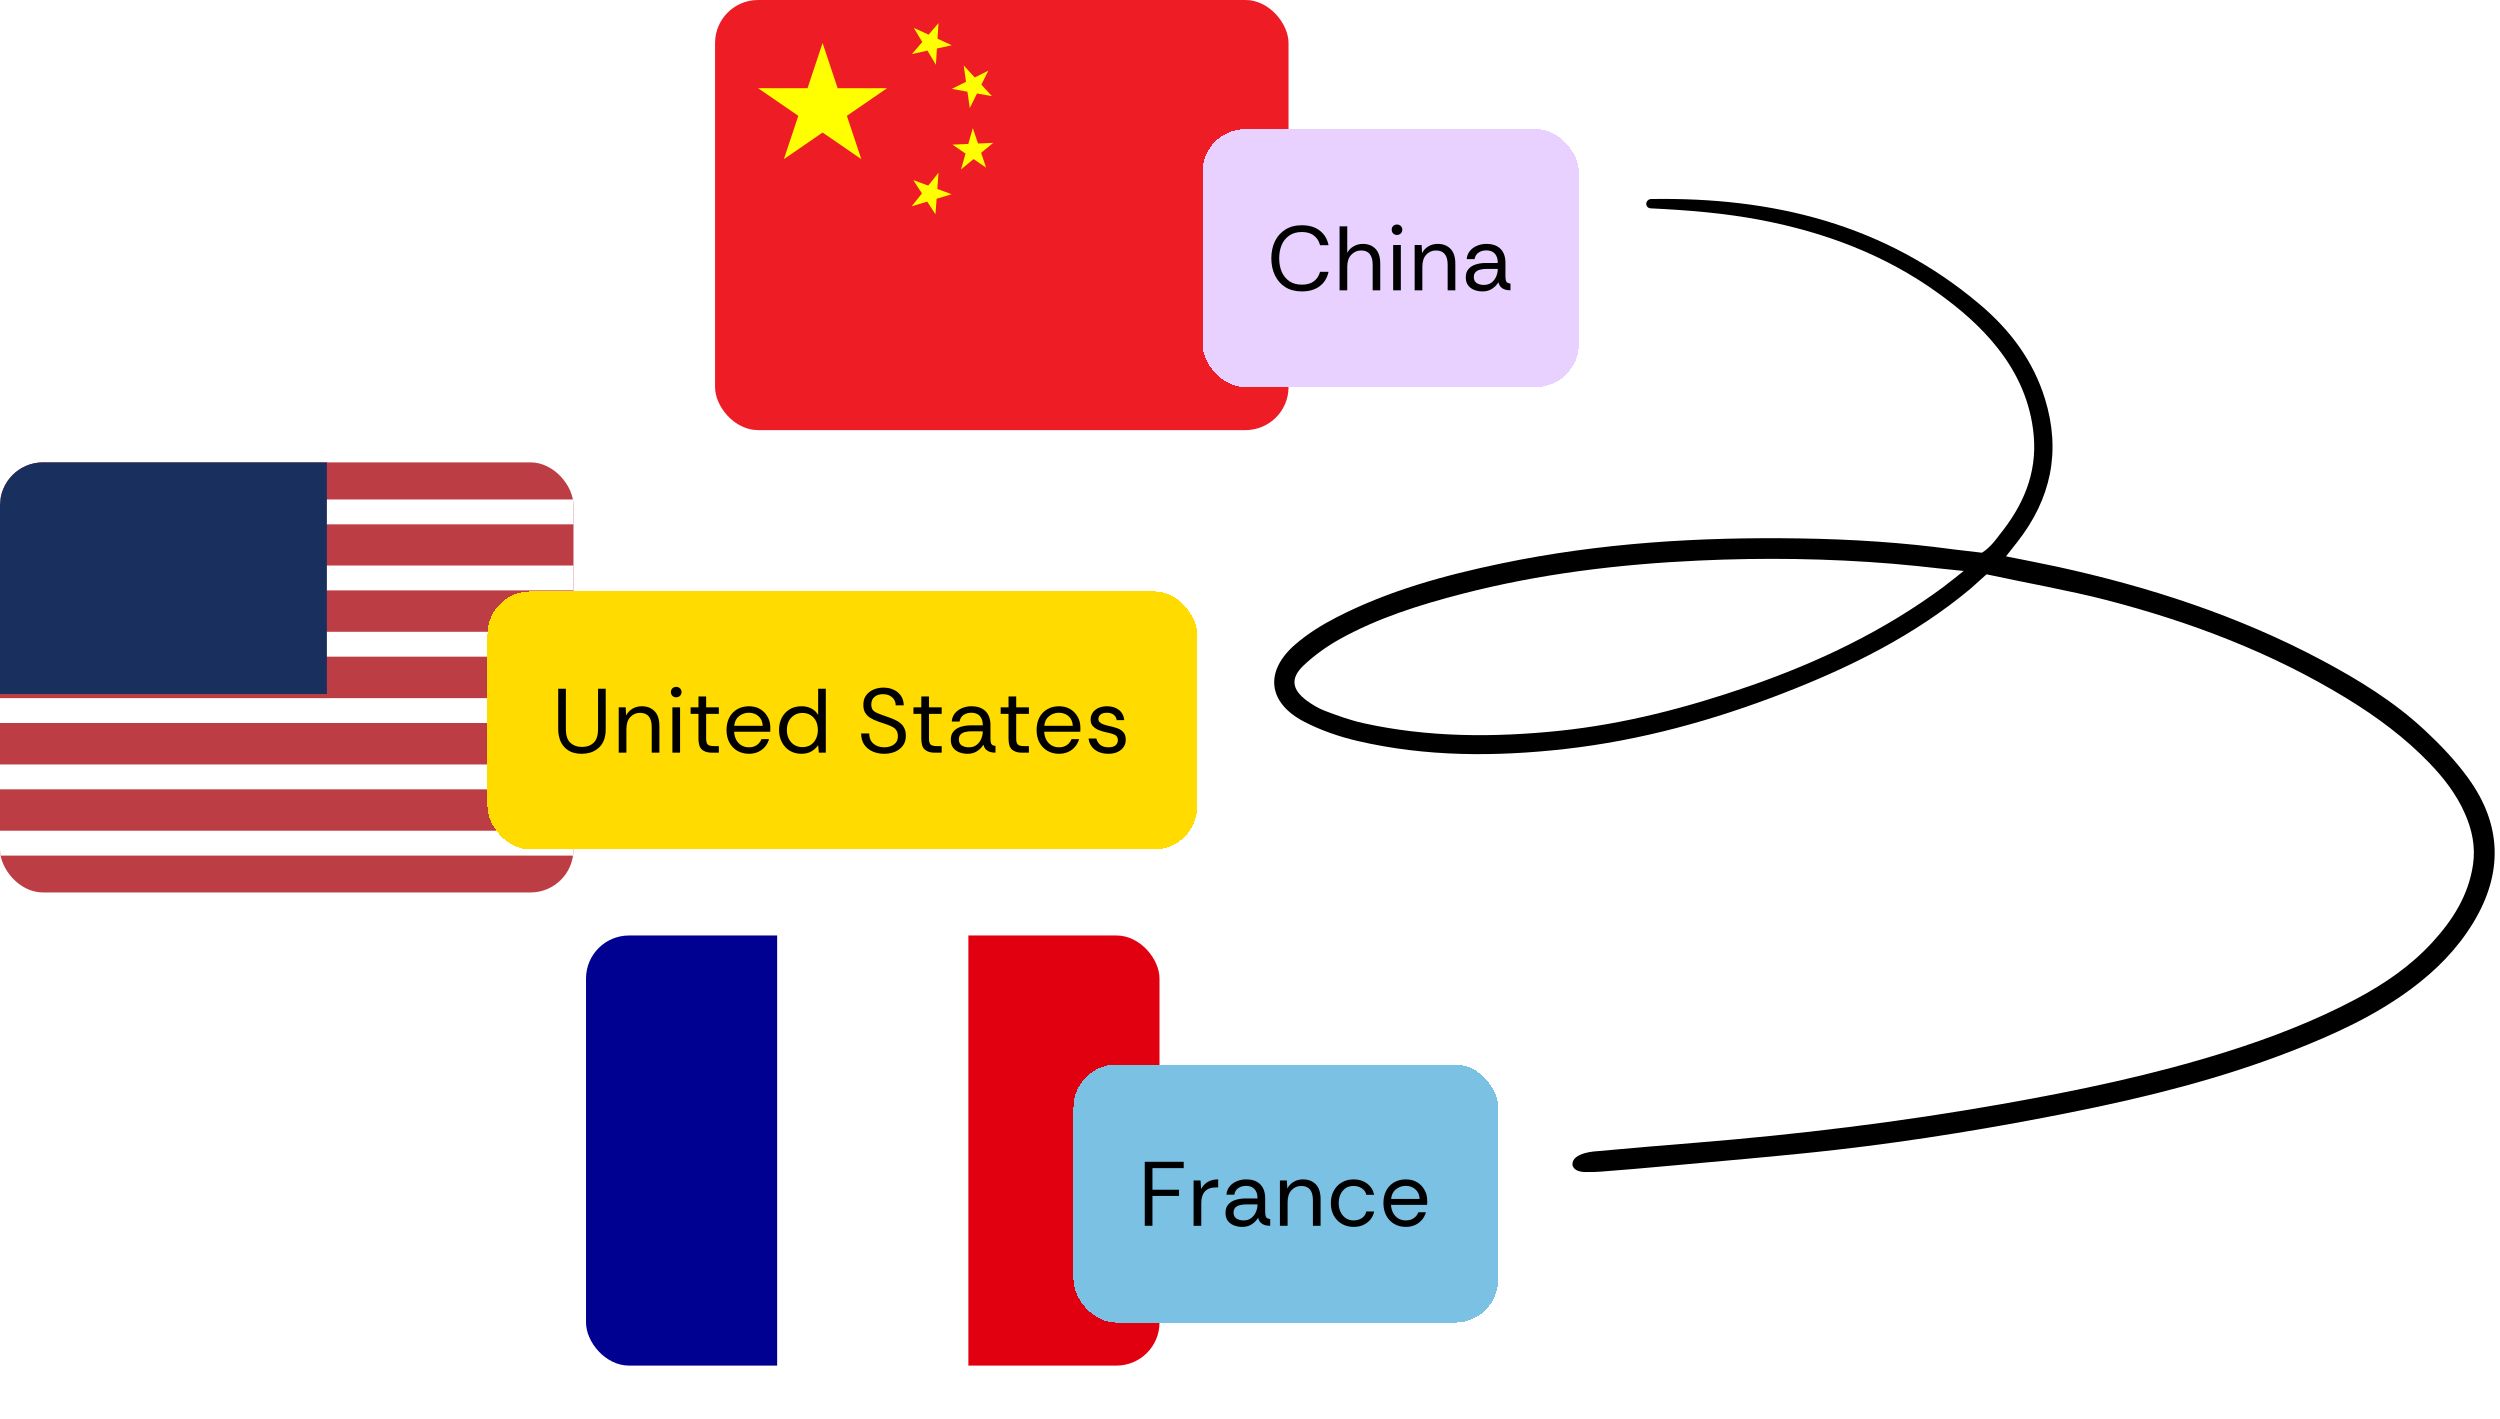 <svg width="465" height="264" viewBox="0 0 465 264" fill="none" xmlns="http://www.w3.org/2000/svg">
<path d="M459.056 144.682C456.716 141.47 453.909 138.525 450.991 135.806C445.301 130.507 438.704 126.445 431.856 122.8C416.288 114.513 399.692 109.127 382.534 105.386C379.503 104.728 376.455 104.156 373.114 103.481C373.986 102.372 374.616 101.584 375.238 100.787C381.481 92.803 383.38 83.962 380.367 74.194C378.182 67.102 373.891 61.404 368.321 56.685C350.551 41.626 329.646 36.647 307.101 37.019C306.574 37.028 306.16 37.495 306.211 38.024C306.255 38.422 306.583 38.734 306.98 38.751C313.914 39.08 320.813 39.634 327.643 40.951C339.481 43.237 350.56 47.376 360.421 54.468C364.522 57.412 368.347 60.677 371.499 64.66C375.298 69.449 377.707 74.835 378.269 80.966C378.925 88.188 376.222 94.146 371.87 99.523C371.836 99.567 370.238 101.896 368.632 102.805L363.391 102.19C353.901 100.891 344.36 100.294 334.784 100.147C316.115 99.861 297.559 100.978 279.236 104.805C268.641 107.014 258.236 109.863 248.557 114.842C245.846 116.236 243.186 117.899 240.889 119.89C235.156 124.878 235.803 130.715 242.556 134.23C245.656 135.841 249.075 137.019 252.486 137.815C265.239 140.786 278.166 140.768 291.092 139.313C305.132 137.729 318.671 133.988 331.813 128.887C344.291 124.047 356.181 118.124 366.517 109.499L369.496 106.823C376.222 108.287 385.073 109.871 391.73 111.594C407.471 115.673 422.582 121.388 436.528 129.927C442.114 133.347 447.347 137.218 451.897 141.955C454.566 144.726 456.897 147.748 458.46 151.289C459.807 154.329 460.472 157.472 459.98 160.832C459.142 166.521 456.224 171.111 452.45 175.233C448.374 179.692 443.453 183.044 438.16 185.849C430.483 189.919 422.41 193.019 414.146 195.626C400.451 199.947 386.429 202.865 372.311 205.359C353.452 208.693 334.438 211.014 315.356 212.555C309.251 213.049 303.155 213.56 297.058 214.122C297.058 214.122 292.404 214.296 292.473 216.599C292.473 216.599 292.473 218.158 295.418 217.993C296.221 218.019 297.041 217.976 297.844 217.915C301.833 217.612 305.823 217.275 309.812 216.902C320.372 215.915 330.959 215.075 341.502 213.871C356.388 212.165 371.171 209.723 385.867 206.762C399.562 204 413.093 200.614 426.14 195.531C434.049 192.457 441.76 188.949 448.616 183.832C453.141 180.454 457.052 176.506 460.006 171.648C465.601 162.443 465.376 153.376 459.056 144.691V144.682ZM362.804 108.131H362.795C362.415 108.451 362.027 108.763 361.629 109.057C350.534 117.301 338.22 123.189 325.225 127.675C313.767 131.632 302.067 134.681 289.978 135.936C277.786 137.192 265.619 137.166 253.582 134.507C251.147 133.971 248.764 133.096 246.424 132.213C245.224 131.762 244.075 131.061 243.039 130.299C240.285 128.255 239.974 126.142 242.461 123.778C244.464 121.882 246.787 120.219 249.196 118.877C256.32 114.92 264.056 112.504 271.905 110.469C286.377 106.719 301.143 104.944 316.046 104.26C328.057 103.706 340.06 103.87 352.045 104.857C355.024 105.1 357.994 105.429 360.965 105.758L365.247 106.2L362.812 108.139L362.804 108.131Z" fill="black"/>
<g clip-path="url(#clip0_6487_24831)">
<path d="M0 86H106.667V166H0" fill="#BD3D44"/>
<path d="M0 95.217H106.667H0ZM0 107.5H106.667H0ZM0 119.833H106.667H0ZM0 132.167H106.667H0ZM0 144.5H106.667H0ZM0 156.833H106.667H0Z" fill="black"/>
<path d="M0 95.217H106.667M0 107.5H106.667M0 119.833H106.667M0 132.167H106.667M0 144.5H106.667M0 156.833H106.667" stroke="white" stroke-width="4.625"/>
<path d="M0 86H60.8V129.083H0" fill="#192F5D"/>
</g>
<g filter="url(#filter0_d_6487_24831)">
<rect x="90.668" y="102" width="132" height="48" rx="8" fill="#FFDB00" shape-rendering="crispEdges"/>
<path d="M108.227 132.204C107.184 132.204 106.34 131.994 105.694 131.575C105.048 131.144 104.572 130.583 104.266 129.892C103.971 129.189 103.824 128.43 103.824 127.614V120.1H105.252V127.631C105.252 128.787 105.53 129.626 106.085 130.147C106.64 130.668 107.366 130.929 108.261 130.929C109.156 130.929 109.876 130.668 110.42 130.147C110.964 129.626 111.236 128.787 111.236 127.631V120.1H112.664V127.614C112.664 128.487 112.534 129.218 112.273 129.807C112.012 130.396 111.661 130.867 111.219 131.218C110.788 131.569 110.312 131.824 109.791 131.983C109.27 132.13 108.748 132.204 108.227 132.204ZM115.082 132V123.568H116.374L116.459 125.081C116.731 124.548 117.122 124.129 117.632 123.823C118.142 123.517 118.72 123.364 119.366 123.364C120.364 123.364 121.157 123.67 121.746 124.282C122.347 124.883 122.647 125.812 122.647 127.07V132H121.219V127.223C121.219 126.35 121.038 125.693 120.675 125.251C120.313 124.809 119.769 124.588 119.043 124.588C118.318 124.588 117.712 124.854 117.224 125.387C116.748 125.908 116.51 126.656 116.51 127.631V132H115.082ZM125.779 121.698C125.496 121.698 125.258 121.607 125.065 121.426C124.884 121.233 124.793 120.995 124.793 120.712C124.793 120.44 124.884 120.213 125.065 120.032C125.258 119.851 125.496 119.76 125.779 119.76C126.051 119.76 126.284 119.851 126.476 120.032C126.669 120.213 126.765 120.44 126.765 120.712C126.765 120.995 126.669 121.233 126.476 121.426C126.284 121.607 126.051 121.698 125.779 121.698ZM125.065 132V123.568H126.493V132H125.065ZM132.397 132C131.626 132 131.02 131.813 130.578 131.439C130.136 131.065 129.915 130.391 129.915 129.416V124.775H128.453V123.568H129.915V121.545H131.343V123.568H133.706V124.775H131.343V129.416C131.343 129.949 131.45 130.311 131.666 130.504C131.881 130.685 132.261 130.776 132.805 130.776H133.706V132H132.397ZM139.283 132.204C138.501 132.204 137.792 132.023 137.158 131.66C136.534 131.297 136.041 130.787 135.679 130.13C135.316 129.461 135.135 128.679 135.135 127.784C135.135 126.9 135.305 126.129 135.645 125.472C135.996 124.803 136.483 124.288 137.107 123.925C137.741 123.551 138.478 123.364 139.317 123.364C140.11 123.364 140.801 123.54 141.391 123.891C141.98 124.242 142.439 124.718 142.768 125.319C143.108 125.908 143.278 126.571 143.278 127.308C143.278 127.467 143.278 127.591 143.278 127.682C143.278 127.773 143.272 127.914 143.261 128.107H136.546C136.58 128.662 136.71 129.161 136.937 129.603C137.175 130.034 137.492 130.374 137.889 130.623C138.297 130.872 138.761 130.997 139.283 130.997C139.872 130.997 140.365 130.861 140.762 130.589C141.158 130.317 141.447 129.949 141.629 129.484H143.04C142.892 130.005 142.649 130.47 142.309 130.878C141.969 131.286 141.544 131.609 141.034 131.847C140.535 132.085 139.951 132.204 139.283 132.204ZM136.563 127.002H141.867C141.833 126.243 141.572 125.648 141.085 125.217C140.597 124.786 139.997 124.571 139.283 124.571C138.603 124.571 137.996 124.781 137.464 125.2C136.942 125.608 136.642 126.209 136.563 127.002ZM149.08 132.204C148.219 132.204 147.477 132.006 146.853 131.609C146.23 131.212 145.748 130.68 145.408 130.011C145.068 129.342 144.898 128.594 144.898 127.767C144.898 126.951 145.063 126.209 145.391 125.54C145.731 124.871 146.213 124.344 146.836 123.959C147.46 123.562 148.213 123.364 149.097 123.364C149.789 123.364 150.401 123.506 150.933 123.789C151.466 124.072 151.88 124.469 152.174 124.979V120.1H153.602V132H152.31L152.174 130.606C151.902 131.014 151.511 131.382 151.001 131.711C150.491 132.04 149.851 132.204 149.08 132.204ZM149.233 130.963C149.857 130.963 150.384 130.821 150.814 130.538C151.245 130.243 151.568 129.858 151.783 129.382C152.01 128.895 152.123 128.362 152.123 127.784C152.123 127.172 152.01 126.628 151.783 126.152C151.557 125.676 151.228 125.302 150.797 125.03C150.367 124.747 149.845 124.605 149.233 124.605C148.689 124.605 148.202 124.735 147.771 124.996C147.341 125.257 146.995 125.625 146.734 126.101C146.485 126.566 146.36 127.127 146.36 127.784C146.36 128.441 146.491 129.008 146.751 129.484C147.012 129.96 147.358 130.328 147.788 130.589C148.23 130.838 148.712 130.963 149.233 130.963ZM164.475 132.204C163.67 132.204 162.939 132.057 162.282 131.762C161.636 131.467 161.12 131.042 160.735 130.487C160.361 129.92 160.174 129.235 160.174 128.43H161.67C161.67 129.223 161.931 129.852 162.452 130.317C162.973 130.77 163.648 130.997 164.475 130.997C165.2 130.997 165.801 130.821 166.277 130.47C166.764 130.119 167.008 129.62 167.008 128.974C167.008 128.532 166.929 128.181 166.77 127.92C166.623 127.648 166.396 127.427 166.09 127.257C165.784 127.076 165.399 126.906 164.934 126.747C164.469 126.588 163.92 126.401 163.285 126.186C162.718 125.982 162.231 125.75 161.823 125.489C161.426 125.228 161.12 124.911 160.905 124.537C160.69 124.152 160.582 123.693 160.582 123.16C160.571 122.457 160.729 121.868 161.058 121.392C161.398 120.905 161.851 120.536 162.418 120.287C162.996 120.026 163.631 119.896 164.322 119.896C165.025 119.896 165.654 120.026 166.209 120.287C166.776 120.536 167.229 120.91 167.569 121.409C167.909 121.896 168.085 122.491 168.096 123.194H166.6C166.6 122.593 166.385 122.1 165.954 121.715C165.523 121.318 164.962 121.12 164.271 121.12C163.659 121.097 163.138 121.25 162.707 121.579C162.276 121.908 162.061 122.389 162.061 123.024C162.061 123.443 162.146 123.778 162.316 124.027C162.497 124.265 162.803 124.475 163.234 124.656C163.665 124.837 164.26 125.058 165.019 125.319C165.563 125.5 166.05 125.693 166.481 125.897C166.912 126.09 167.274 126.322 167.569 126.594C167.864 126.855 168.09 127.172 168.249 127.546C168.408 127.909 168.487 128.356 168.487 128.889C168.487 129.603 168.3 130.209 167.926 130.708C167.563 131.195 167.076 131.569 166.464 131.83C165.863 132.079 165.2 132.204 164.475 132.204ZM173.844 132C173.074 132 172.467 131.813 172.025 131.439C171.583 131.065 171.362 130.391 171.362 129.416V124.775H169.9V123.568H171.362V121.545H172.79V123.568H175.153V124.775H172.79V129.416C172.79 129.949 172.898 130.311 173.113 130.504C173.329 130.685 173.708 130.776 174.252 130.776H175.153V132H173.844ZM179.976 132.204C179.398 132.204 178.871 132.108 178.395 131.915C177.919 131.722 177.54 131.433 177.256 131.048C176.984 130.651 176.848 130.17 176.848 129.603C176.848 128.946 177.018 128.424 177.358 128.039C177.698 127.642 178.146 127.359 178.701 127.189C179.268 127.008 179.874 126.917 180.52 126.917H182.798C182.798 126.328 182.696 125.863 182.492 125.523C182.3 125.183 182.045 124.939 181.727 124.792C181.41 124.645 181.059 124.571 180.673 124.571C180.118 124.571 179.636 124.707 179.228 124.979C178.832 125.24 178.582 125.648 178.48 126.203H177.018C177.075 125.591 177.279 125.075 177.63 124.656C177.982 124.237 178.424 123.919 178.956 123.704C179.5 123.477 180.073 123.364 180.673 123.364C181.523 123.364 182.209 123.523 182.73 123.84C183.252 124.146 183.631 124.56 183.869 125.081C184.107 125.602 184.226 126.18 184.226 126.815V129.399C184.226 129.818 184.277 130.136 184.379 130.351C184.481 130.566 184.742 130.697 185.161 130.742V132C184.787 132 184.447 131.955 184.141 131.864C183.835 131.762 183.575 131.603 183.359 131.388C183.155 131.161 183.008 130.867 182.917 130.504C182.634 130.98 182.243 131.382 181.744 131.711C181.257 132.04 180.668 132.204 179.976 132.204ZM180.197 130.997C180.764 130.997 181.24 130.855 181.625 130.572C182.011 130.277 182.3 129.903 182.492 129.45C182.696 128.997 182.798 128.526 182.798 128.039V128.022H180.639C180.243 128.022 179.869 128.067 179.517 128.158C179.166 128.237 178.883 128.39 178.667 128.617C178.452 128.832 178.344 129.138 178.344 129.535C178.344 130.045 178.526 130.419 178.888 130.657C179.251 130.884 179.687 130.997 180.197 130.997ZM190.068 132C189.297 132 188.691 131.813 188.249 131.439C187.807 131.065 187.586 130.391 187.586 129.416V124.775H186.124V123.568H187.586V121.545H189.014V123.568H191.377V124.775H189.014V129.416C189.014 129.949 189.122 130.311 189.337 130.504C189.552 130.685 189.932 130.776 190.476 130.776H191.377V132H190.068ZM196.954 132.204C196.172 132.204 195.463 132.023 194.829 131.66C194.205 131.297 193.712 130.787 193.35 130.13C192.987 129.461 192.806 128.679 192.806 127.784C192.806 126.9 192.976 126.129 193.316 125.472C193.667 124.803 194.154 124.288 194.778 123.925C195.412 123.551 196.149 123.364 196.988 123.364C197.781 123.364 198.472 123.54 199.062 123.891C199.651 124.242 200.11 124.718 200.439 125.319C200.779 125.908 200.949 126.571 200.949 127.308C200.949 127.467 200.949 127.591 200.949 127.682C200.949 127.773 200.943 127.914 200.932 128.107H194.217C194.251 128.662 194.381 129.161 194.608 129.603C194.846 130.034 195.163 130.374 195.56 130.623C195.968 130.872 196.432 130.997 196.954 130.997C197.543 130.997 198.036 130.861 198.433 130.589C198.829 130.317 199.118 129.949 199.3 129.484H200.711C200.563 130.005 200.32 130.47 199.98 130.878C199.64 131.286 199.215 131.609 198.705 131.847C198.206 132.085 197.622 132.204 196.954 132.204ZM194.234 127.002H199.538C199.504 126.243 199.243 125.648 198.756 125.217C198.268 124.786 197.668 124.571 196.954 124.571C196.274 124.571 195.667 124.781 195.135 125.2C194.613 125.608 194.313 126.209 194.234 127.002ZM206.156 132.204C205.488 132.204 204.887 132.091 204.354 131.864C203.822 131.626 203.391 131.297 203.062 130.878C202.745 130.447 202.547 129.943 202.467 129.365H203.929C204.02 129.807 204.252 130.192 204.626 130.521C205.012 130.838 205.527 130.997 206.173 130.997C206.774 130.997 207.216 130.872 207.499 130.623C207.783 130.362 207.924 130.056 207.924 129.705C207.924 129.365 207.839 129.104 207.669 128.923C207.511 128.742 207.273 128.606 206.955 128.515C206.649 128.413 206.27 128.317 205.816 128.226C205.34 128.124 204.876 127.988 204.422 127.818C203.969 127.637 203.595 127.393 203.3 127.087C203.006 126.781 202.858 126.379 202.858 125.88C202.858 125.381 202.983 124.945 203.232 124.571C203.482 124.197 203.833 123.902 204.286 123.687C204.751 123.472 205.295 123.364 205.918 123.364C206.814 123.364 207.545 123.591 208.111 124.044C208.689 124.486 209.024 125.121 209.114 125.948H207.703C207.647 125.517 207.46 125.183 207.142 124.945C206.836 124.696 206.423 124.571 205.901 124.571C205.391 124.571 204.995 124.679 204.711 124.894C204.439 125.109 204.303 125.393 204.303 125.744C204.303 125.971 204.383 126.163 204.541 126.322C204.7 126.481 204.927 126.617 205.221 126.73C205.527 126.843 205.884 126.945 206.292 127.036C206.859 127.149 207.375 127.291 207.839 127.461C208.304 127.631 208.678 127.88 208.961 128.209C209.245 128.526 209.386 128.985 209.386 129.586C209.398 130.085 209.267 130.532 208.995 130.929C208.735 131.326 208.361 131.637 207.873 131.864C207.397 132.091 206.825 132.204 206.156 132.204Z" fill="black"/>
</g>
<g clip-path="url(#clip1_6487_24831)">
<path d="M109 174H215.667V254H109V174Z" fill="white"/>
<path d="M109 174H144.55V254H109V174Z" fill="#000091"/>
<path d="M180.117 174H215.667V254H180.117V174Z" fill="#E1000F"/>
</g>
<g filter="url(#filter1_d_6487_24831)">
<rect x="199.668" y="190" width="79" height="48" rx="8" fill="#7AC1E4" shape-rendering="crispEdges"/>
<path d="M212.926 220V208.1H220.168V209.273H214.354V213.285H219.301V214.441H214.354V220H212.926ZM222.007 220V211.568H223.299L223.418 213.183C223.679 212.628 224.075 212.186 224.608 211.857C225.141 211.528 225.798 211.364 226.58 211.364V212.86H226.189C225.26 212.86 224.568 213.109 224.115 213.608C223.662 214.107 223.435 214.821 223.435 215.75V220H222.007ZM231.073 220.204C230.495 220.204 229.968 220.108 229.492 219.915C229.016 219.722 228.636 219.433 228.353 219.048C228.081 218.651 227.945 218.17 227.945 217.603C227.945 216.946 228.115 216.424 228.455 216.039C228.795 215.642 229.242 215.359 229.798 215.189C230.364 215.008 230.971 214.917 231.617 214.917H233.895C233.895 214.328 233.793 213.863 233.589 213.523C233.396 213.183 233.141 212.939 232.824 212.792C232.506 212.645 232.155 212.571 231.77 212.571C231.214 212.571 230.733 212.707 230.325 212.979C229.928 213.24 229.679 213.648 229.577 214.203H228.115C228.171 213.591 228.375 213.075 228.727 212.656C229.078 212.237 229.52 211.919 230.053 211.704C230.597 211.477 231.169 211.364 231.77 211.364C232.62 211.364 233.305 211.523 233.827 211.84C234.348 212.146 234.728 212.56 234.966 213.081C235.204 213.602 235.323 214.18 235.323 214.815V217.399C235.323 217.818 235.374 218.136 235.476 218.351C235.578 218.566 235.838 218.697 236.258 218.742V220C235.884 220 235.544 219.955 235.238 219.864C234.932 219.762 234.671 219.603 234.456 219.388C234.252 219.161 234.104 218.867 234.014 218.504C233.73 218.98 233.339 219.382 232.841 219.711C232.353 220.04 231.764 220.204 231.073 220.204ZM231.294 218.997C231.86 218.997 232.336 218.855 232.722 218.572C233.107 218.277 233.396 217.903 233.589 217.45C233.793 216.997 233.895 216.526 233.895 216.039V216.022H231.736C231.339 216.022 230.965 216.067 230.614 216.158C230.262 216.237 229.979 216.39 229.764 216.617C229.548 216.832 229.441 217.138 229.441 217.535C229.441 218.045 229.622 218.419 229.985 218.657C230.347 218.884 230.784 218.997 231.294 218.997ZM238.065 220V211.568H239.357L239.442 213.081C239.714 212.548 240.105 212.129 240.615 211.823C241.125 211.517 241.703 211.364 242.349 211.364C243.346 211.364 244.139 211.67 244.729 212.282C245.329 212.883 245.63 213.812 245.63 215.07V220H244.202V215.223C244.202 214.35 244.02 213.693 243.658 213.251C243.295 212.809 242.751 212.588 242.026 212.588C241.3 212.588 240.694 212.854 240.207 213.387C239.731 213.908 239.493 214.656 239.493 215.631V220H238.065ZM251.771 220.204C250.978 220.204 250.258 220.023 249.612 219.66C248.977 219.297 248.473 218.787 248.099 218.13C247.725 217.461 247.538 216.679 247.538 215.784C247.538 214.911 247.719 214.146 248.082 213.489C248.445 212.82 248.943 212.299 249.578 211.925C250.213 211.551 250.944 211.364 251.771 211.364C252.768 211.364 253.607 211.625 254.287 212.146C254.978 212.667 255.415 213.364 255.596 214.237H254.134C254.021 213.716 253.743 213.313 253.301 213.03C252.859 212.735 252.343 212.588 251.754 212.588C251.153 212.588 250.649 212.735 250.241 213.03C249.833 213.325 249.521 213.716 249.306 214.203C249.102 214.69 249 215.217 249 215.784C249 216.407 249.119 216.963 249.357 217.45C249.595 217.937 249.918 218.317 250.326 218.589C250.745 218.861 251.221 218.997 251.754 218.997C252.343 218.997 252.859 218.855 253.301 218.572C253.743 218.277 254.021 217.864 254.134 217.331H255.596C255.483 217.898 255.25 218.396 254.899 218.827C254.548 219.258 254.106 219.598 253.573 219.847C253.04 220.085 252.44 220.204 251.771 220.204ZM261.466 220.204C260.684 220.204 259.976 220.023 259.341 219.66C258.718 219.297 258.225 218.787 257.862 218.13C257.499 217.461 257.318 216.679 257.318 215.784C257.318 214.9 257.488 214.129 257.828 213.472C258.179 212.803 258.667 212.288 259.29 211.925C259.925 211.551 260.661 211.364 261.5 211.364C262.293 211.364 262.985 211.54 263.574 211.891C264.163 212.242 264.622 212.718 264.951 213.319C265.291 213.908 265.461 214.571 265.461 215.308C265.461 215.467 265.461 215.591 265.461 215.682C265.461 215.773 265.455 215.914 265.444 216.107H258.729C258.763 216.662 258.893 217.161 259.12 217.603C259.358 218.034 259.675 218.374 260.072 218.623C260.48 218.872 260.945 218.997 261.466 218.997C262.055 218.997 262.548 218.861 262.945 218.589C263.342 218.317 263.631 217.949 263.812 217.484H265.223C265.076 218.005 264.832 218.47 264.492 218.878C264.152 219.286 263.727 219.609 263.217 219.847C262.718 220.085 262.135 220.204 261.466 220.204ZM258.746 215.002H264.05C264.016 214.243 263.755 213.648 263.268 213.217C262.781 212.786 262.18 212.571 261.466 212.571C260.786 212.571 260.18 212.781 259.647 213.2C259.126 213.608 258.825 214.209 258.746 215.002Z" fill="black"/>
</g>
<g clip-path="url(#clip2_6487_24831)">
<path d="M133 0H239.667V80H133V0Z" fill="#EE1C25"/>
<path d="M145.8 29.6L153 8L160.2 29.6L141 16.4H165L145.8 29.6Z" fill="#FFFF00"/>
<path d="M177.029 8.414L169.62 10.056L174.562 4.296L174.078 12.048L169.966 5.186L177.029 8.414Z" fill="#FFFF00"/>
<path d="M184.508 17.891L177.041 16.531L183.831 13.139L180.377 20.096L179.249 12.176L184.508 17.891Z" fill="#FFFF00"/>
<path d="M183.417 31.187L177.155 26.9L184.737 26.572L178.747 31.516L180.946 23.824L183.417 31.187Z" fill="#FFFF00"/>
<path d="M173.999 39.874L169.879 33.5L176.999 36.126L169.565 38.373L174.564 32.127L173.999 39.874Z" fill="#FFFF00"/>
</g>
<g filter="url(#filter2_d_6487_24831)">
<rect x="223.668" y="16" width="70" height="48" rx="8" fill="#E8D1FF" shape-rendering="crispEdges"/>
<path d="M242.145 46.204C240.944 46.204 239.918 45.938 239.068 45.405C238.218 44.861 237.572 44.124 237.13 43.195C236.688 42.266 236.467 41.217 236.467 40.05C236.467 38.894 236.682 37.851 237.113 36.922C237.555 35.993 238.201 35.256 239.051 34.712C239.901 34.168 240.932 33.896 242.145 33.896C243.505 33.896 244.61 34.225 245.46 34.882C246.321 35.528 246.871 36.435 247.109 37.602H245.528C245.347 36.865 244.973 36.276 244.406 35.834C243.851 35.381 243.097 35.154 242.145 35.154C241.204 35.154 240.422 35.375 239.799 35.817C239.176 36.248 238.705 36.831 238.388 37.568C238.082 38.305 237.929 39.132 237.929 40.05C237.929 40.991 238.088 41.829 238.405 42.566C238.734 43.303 239.21 43.886 239.833 44.317C240.456 44.736 241.227 44.946 242.145 44.946C243.097 44.946 243.851 44.731 244.406 44.3C244.973 43.858 245.347 43.274 245.528 42.549H247.109C246.871 43.694 246.321 44.589 245.46 45.235C244.61 45.881 243.505 46.204 242.145 46.204ZM249.161 46V34.1H250.589V39.013C250.873 38.492 251.275 38.089 251.796 37.806C252.318 37.511 252.884 37.364 253.496 37.364C254.471 37.364 255.253 37.67 255.842 38.282C256.432 38.883 256.726 39.812 256.726 41.07V46H255.315V41.223C255.315 40.35 255.134 39.693 254.771 39.251C254.42 38.809 253.893 38.588 253.19 38.588C252.454 38.588 251.836 38.854 251.337 39.387C250.839 39.908 250.589 40.656 250.589 41.631V46H249.161ZM259.842 35.698C259.559 35.698 259.321 35.607 259.128 35.426C258.947 35.233 258.856 34.995 258.856 34.712C258.856 34.44 258.947 34.213 259.128 34.032C259.321 33.851 259.559 33.76 259.842 33.76C260.114 33.76 260.346 33.851 260.539 34.032C260.732 34.213 260.828 34.44 260.828 34.712C260.828 34.995 260.732 35.233 260.539 35.426C260.346 35.607 260.114 35.698 259.842 35.698ZM259.128 46V37.568H260.556V46H259.128ZM263.127 46V37.568H264.419L264.504 39.081C264.776 38.548 265.167 38.129 265.677 37.823C266.187 37.517 266.765 37.364 267.411 37.364C268.409 37.364 269.202 37.67 269.791 38.282C270.392 38.883 270.692 39.812 270.692 41.07V46H269.264V41.223C269.264 40.35 269.083 39.693 268.72 39.251C268.358 38.809 267.814 38.588 267.088 38.588C266.363 38.588 265.757 38.854 265.269 39.387C264.793 39.908 264.555 40.656 264.555 41.631V46H263.127ZM275.762 46.204C275.184 46.204 274.657 46.108 274.181 45.915C273.705 45.722 273.326 45.433 273.042 45.048C272.77 44.651 272.634 44.17 272.634 43.603C272.634 42.946 272.804 42.424 273.144 42.039C273.484 41.642 273.932 41.359 274.487 41.189C275.054 41.008 275.66 40.917 276.306 40.917H278.584C278.584 40.328 278.482 39.863 278.278 39.523C278.086 39.183 277.831 38.939 277.513 38.792C277.196 38.645 276.845 38.571 276.459 38.571C275.904 38.571 275.422 38.707 275.014 38.979C274.618 39.24 274.368 39.648 274.266 40.203H272.804C272.861 39.591 273.065 39.075 273.416 38.656C273.768 38.237 274.21 37.919 274.742 37.704C275.286 37.477 275.859 37.364 276.459 37.364C277.309 37.364 277.995 37.523 278.516 37.84C279.038 38.146 279.417 38.56 279.655 39.081C279.893 39.602 280.012 40.18 280.012 40.815V43.399C280.012 43.818 280.063 44.136 280.165 44.351C280.267 44.566 280.528 44.697 280.947 44.742V46C280.573 46 280.233 45.955 279.927 45.864C279.621 45.762 279.361 45.603 279.145 45.388C278.941 45.161 278.794 44.867 278.703 44.504C278.42 44.98 278.029 45.382 277.53 45.711C277.043 46.04 276.454 46.204 275.762 46.204ZM275.983 44.997C276.55 44.997 277.026 44.855 277.411 44.572C277.797 44.277 278.086 43.903 278.278 43.45C278.482 42.997 278.584 42.526 278.584 42.039V42.022H276.425C276.029 42.022 275.655 42.067 275.303 42.158C274.952 42.237 274.669 42.39 274.453 42.617C274.238 42.832 274.13 43.138 274.13 43.535C274.13 44.045 274.312 44.419 274.674 44.657C275.037 44.884 275.473 44.997 275.983 44.997Z" fill="black"/>
</g>
<defs>
<filter id="filter0_d_6487_24831" x="72.668" y="92" width="168" height="84" filterUnits="userSpaceOnUse" color-interpolation-filters="sRGB">
<feFlood flood-opacity="0" result="BackgroundImageFix"/>
<feColorMatrix in="SourceAlpha" type="matrix" values="0 0 0 0 0 0 0 0 0 0 0 0 0 0 0 0 0 0 127 0" result="hardAlpha"/>
<feMorphology radius="2" operator="erode" in="SourceAlpha" result="effect1_dropShadow_6487_24831"/>
<feOffset dy="8"/>
<feGaussianBlur stdDeviation="10"/>
<feComposite in2="hardAlpha" operator="out"/>
<feColorMatrix type="matrix" values="0 0 0 0 0 0 0 0 0 0 0 0 0 0 0 0 0 0 0.14 0"/>
<feBlend mode="normal" in2="BackgroundImageFix" result="effect1_dropShadow_6487_24831"/>
<feBlend mode="normal" in="SourceGraphic" in2="effect1_dropShadow_6487_24831" result="shape"/>
</filter>
<filter id="filter1_d_6487_24831" x="181.668" y="180" width="115" height="84" filterUnits="userSpaceOnUse" color-interpolation-filters="sRGB">
<feFlood flood-opacity="0" result="BackgroundImageFix"/>
<feColorMatrix in="SourceAlpha" type="matrix" values="0 0 0 0 0 0 0 0 0 0 0 0 0 0 0 0 0 0 127 0" result="hardAlpha"/>
<feMorphology radius="2" operator="erode" in="SourceAlpha" result="effect1_dropShadow_6487_24831"/>
<feOffset dy="8"/>
<feGaussianBlur stdDeviation="10"/>
<feComposite in2="hardAlpha" operator="out"/>
<feColorMatrix type="matrix" values="0 0 0 0 0 0 0 0 0 0 0 0 0 0 0 0 0 0 0.14 0"/>
<feBlend mode="normal" in2="BackgroundImageFix" result="effect1_dropShadow_6487_24831"/>
<feBlend mode="normal" in="SourceGraphic" in2="effect1_dropShadow_6487_24831" result="shape"/>
</filter>
<filter id="filter2_d_6487_24831" x="205.668" y="6" width="106" height="84" filterUnits="userSpaceOnUse" color-interpolation-filters="sRGB">
<feFlood flood-opacity="0" result="BackgroundImageFix"/>
<feColorMatrix in="SourceAlpha" type="matrix" values="0 0 0 0 0 0 0 0 0 0 0 0 0 0 0 0 0 0 127 0" result="hardAlpha"/>
<feMorphology radius="2" operator="erode" in="SourceAlpha" result="effect1_dropShadow_6487_24831"/>
<feOffset dy="8"/>
<feGaussianBlur stdDeviation="10"/>
<feComposite in2="hardAlpha" operator="out"/>
<feColorMatrix type="matrix" values="0 0 0 0 0 0 0 0 0 0 0 0 0 0 0 0 0 0 0.14 0"/>
<feBlend mode="normal" in2="BackgroundImageFix" result="effect1_dropShadow_6487_24831"/>
<feBlend mode="normal" in="SourceGraphic" in2="effect1_dropShadow_6487_24831" result="shape"/>
</filter>
<clipPath id="clip0_6487_24831">
<rect y="86" width="106.667" height="80" rx="8" fill="white"/>
</clipPath>
<clipPath id="clip1_6487_24831">
<rect x="109" y="174" width="106.667" height="80" rx="8" fill="white"/>
</clipPath>
<clipPath id="clip2_6487_24831">
<rect x="133" width="106.667" height="80" rx="8" fill="white"/>
</clipPath>
</defs>
</svg>
